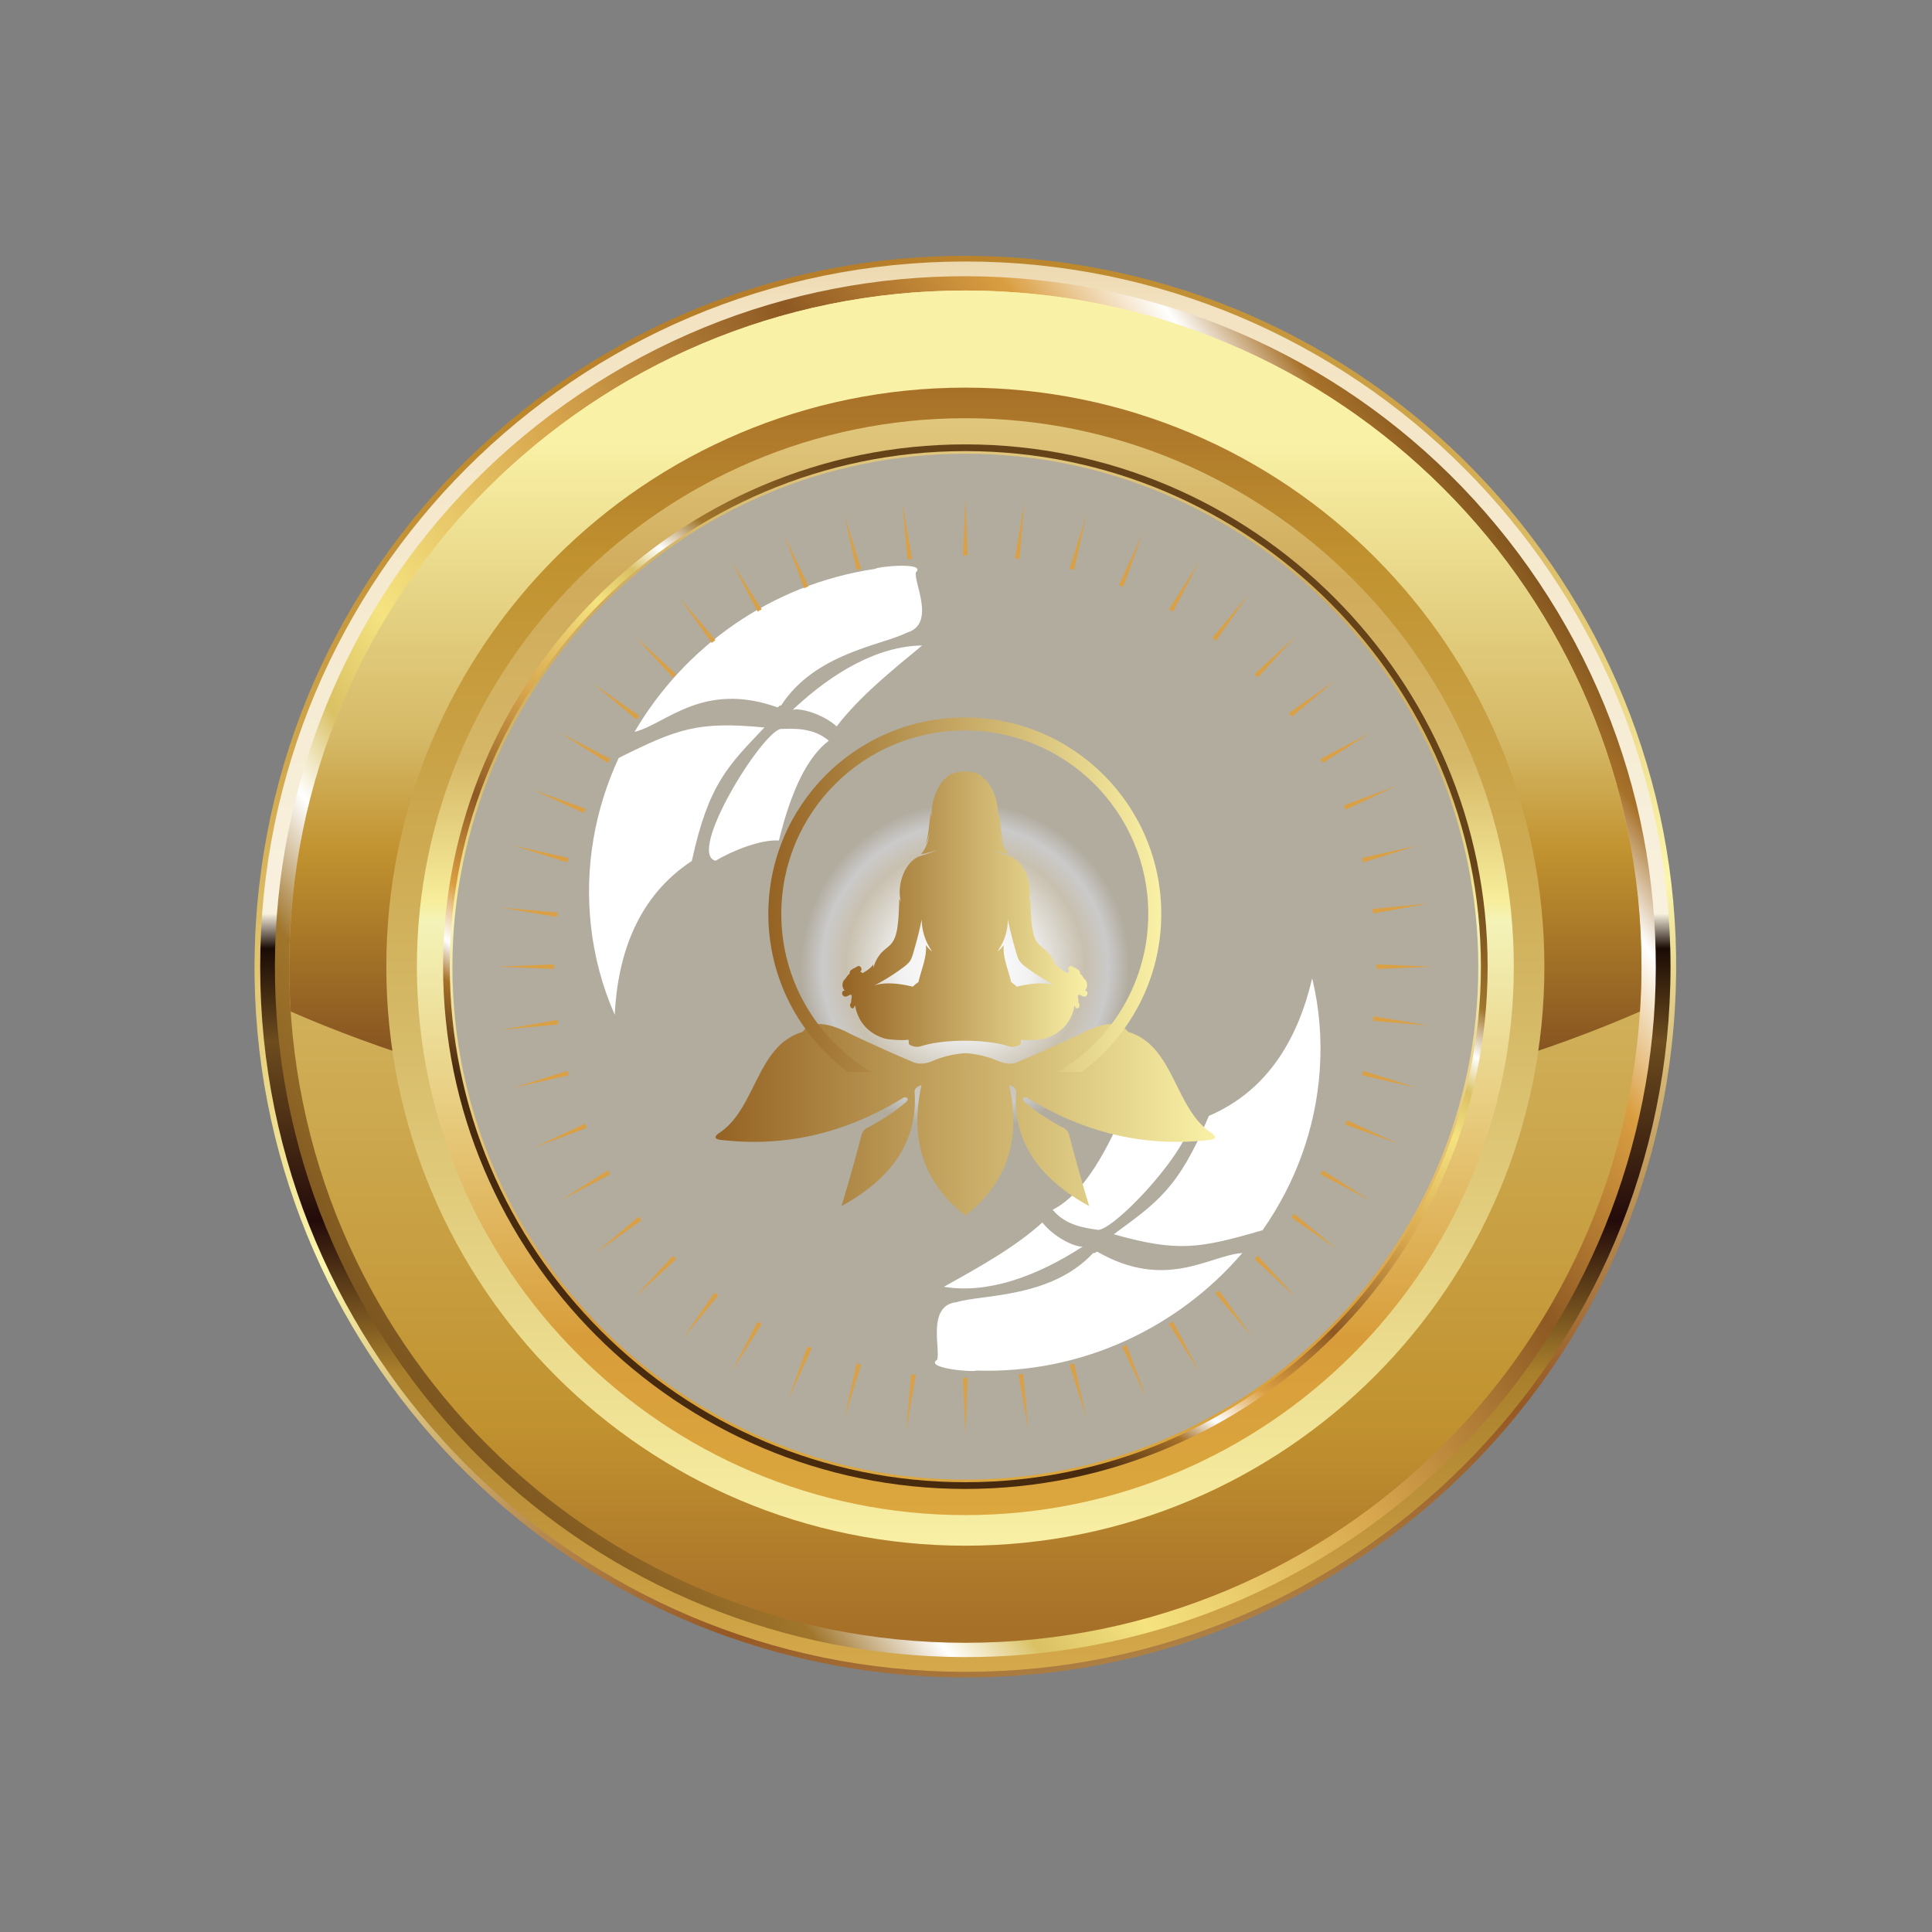 <?xml version="1.0" encoding="UTF-8"?>
<svg data-bbox="2766.605 2780.837 15452.539 15452.581" xmlns:xlink="http://www.w3.org/1999/xlink" viewBox="0 0 21000 21000" height="210mm" width="210mm" xmlns="http://www.w3.org/2000/svg" shape-rendering="geometricPrecision" text-rendering="geometricPrecision" image-rendering="optimizeQuality" fill-rule="evenodd" clip-rule="evenodd" data-type="ugc">
    <rect x="0" y="0" width="21000" height="21000" fill="#808080" stroke="none"/>
    <g>
        <defs>
            <linearGradient y2="9882.32" x2="11820.36" y1="9882.32" x1="9153.62" gradientUnits="userSpaceOnUse" id="85fd5d86-f2bc-4424-8f91-e27ad0776c35">
                <stop offset="0" stop-color="#956324"/>
                <stop offset="1" stop-color="#f9f1a6"/>
            </linearGradient>
            <linearGradient y2="4903.39" x2="10492.89" y1="16111.04" x1="10492.89" gradientUnits="userSpaceOnUse" id="958c7948-0dcf-49d3-95e8-5b084abe0f7e">
                <stop offset="0" stop-color="#dba73e"/>
                <stop offset=".161" stop-color="#d89d3a"/>
                <stop offset=".541" stop-color="#f4f3b8"/>
                <stop offset=".561" stop-color="#f7ed9a"/>
                <stop offset=".69" stop-color="#d5b767"/>
                <stop offset=".851" stop-color="#d0ab5b"/>
                <stop offset="1" stop-color="#e0c77d"/>
            </linearGradient>
            <linearGradient y2="4545.82" x2="10492.89" y1="16468.48" x1="10492.89" xlink:href="#958c7948-0dcf-49d3-95e8-5b084abe0f7e" gradientUnits="userSpaceOnUse" id="7542b5b6-e0bb-48eb-8d8b-d61a7c8992eb"/>
            <linearGradient y2="2770.33" x2="10492.89" y1="17704.23" x1="10492.89" gradientUnits="userSpaceOnUse" id="3bd41eef-5693-4ab3-817c-32b495607325">
                <stop offset="0" stop-color="#a77029"/>
                <stop offset=".149" stop-color="#c1922f"/>
                <stop offset=".541" stop-color="#d5b967"/>
                <stop offset="1" stop-color="#f9f1a6"/>
            </linearGradient>
            <linearGradient y2="4802.46" x2="10492.89" y1="11791.76" x1="10492.89" gradientUnits="userSpaceOnUse" id="4830b356-66d2-4ab8-8964-637801c34511">
                <stop offset="0" stop-color="#7d4a1e"/>
                <stop offset=".361" stop-color="#c1922f"/>
                <stop offset=".541" stop-color="#d5b967"/>
                <stop offset="1" stop-color="#f9f1a6"/>
            </linearGradient>
            <linearGradient y2="9724.95" x2="12622.53" y1="9724.95" x1="8351.46" xlink:href="#85fd5d86-f2bc-4424-8f91-e27ad0776c35" gradientUnits="userSpaceOnUse" id="3920bdc9-7f47-4731-a722-c2ca3a05e0eb"/>
            <linearGradient y2="7190.14" x2="12565.69" y1="13824.16" x1="8420.32" gradientUnits="userSpaceOnUse" id="c6882705-feca-44ea-bed0-e974959e6330">
                <stop offset="0" stop-color="#482a0f"/>
                <stop offset=".102" stop-color="#a77129"/>
                <stop offset=".149" stop-color="#ffffff"/>
                <stop offset=".22" stop-color="#da9e41"/>
                <stop offset=".341" stop-color="#8e5923"/>
                <stop offset=".502" stop-color="#d8a64d"/>
                <stop offset=".659" stop-color="#f5e380"/>
                <stop offset=".722" stop-color="#dac164"/>
                <stop offset=".769" stop-color="#ffffff"/>
                <stop offset=".831" stop-color="#a0752b"/>
                <stop offset="1" stop-color="#664219"/>
            </linearGradient>
            <linearGradient y2="12173.43" x2="13208.43" y1="12173.43" x1="7777.29" xlink:href="#85fd5d86-f2bc-4424-8f91-e27ad0776c35" gradientUnits="userSpaceOnUse" id="7a4d2353-b711-4dbf-b590-5028682ac49b"/>
            <linearGradient y2="16943.22" x2="10492.89" y1="4183.31" x1="10492.89" xlink:href="#3bd41eef-5693-4ab3-817c-32b495607325" gradientUnits="userSpaceOnUse" id="9b1a069b-fdc2-4112-b678-d283c2187367"/>
            <linearGradient y2="579.21" x2="10492.89" y1="20435.31" x1="10492.89" gradientUnits="userSpaceOnUse" id="837a8c29-90f6-4d7a-afdf-7ed14bde6f9e">
                <stop offset="0" stop-color="#f4c761"/>
                <stop offset=".278" stop-color="#a97f2c"/>
                <stop offset=".361" stop-color="#230b0a"/>
                <stop offset=".459" stop-color="#6d4c1e"/>
                <stop offset=".51" stop-color="#1a0b05"/>
                <stop offset=".529" stop-color="#f8f1de"/>
                <stop offset=".859" stop-color="#f3e3c2"/>
                <stop offset="1" stop-color="#d0ab5b"/>
            </linearGradient>
            <linearGradient y2="5059.11" x2="10494.22" y1="15952.14" x1="10494.22" xlink:href="#837a8c29-90f6-4d7a-afdf-7ed14bde6f9e" gradientUnits="userSpaceOnUse" id="6ba5ed44-86aa-4992-be88-af893ca7d9a4"/>
            <linearGradient y2="15695.01" x2="3608.37" y1="5324.63" x1="17370.31" xlink:href="#c6882705-feca-44ea-bed0-e974959e6330" gradientUnits="userSpaceOnUse" id="9fb93425-54d7-4477-ab29-d93bc6d21ff2"/>
            <linearGradient y2="1133.25" x2="7805" y1="18671.03" x1="12833.9" gradientUnits="userSpaceOnUse" id="c154c57f-e628-4766-8828-41ba7b08512f">
                <stop offset="0" stop-color="#ba9555"/>
                <stop offset=".122" stop-color="#965824"/>
                <stop offset=".4" stop-color="#fcf6ac"/>
                <stop offset=".671" stop-color="#d3ac53"/>
                <stop offset=".851" stop-color="#bd882c"/>
                <stop offset="1" stop-color="#a25d25"/>
            </linearGradient>
            <radialGradient fy="10507.21" fx="10492.94" r="1262.83" cy="10507.21" cx="10492.94" gradientTransform="matrix(1.414 0 0 -1.414 -4346 25367)" gradientUnits="userSpaceOnUse" id="54f223c0-ee92-4cec-ab42-8fd946407062">
                <stop offset="0" stop-color="#ffffff"/>
                <stop offset=".102" stop-color="#ffffff"/>
                <stop offset=".4" stop-color="#f1f1f1"/>
                <stop offset=".729" stop-color="#c8c0af"/>
                <stop offset=".871" stop-color="#cbcaca"/>
                <stop offset="1" stop-color="#b2ac9f"/>
            </radialGradient>
        </defs>
        <path d="M10205.65 18034.74c3896.15 0 7073.93-3177.65 7073.93-7073.93 0-3896.1-3177.78-7073.93-7073.93-7073.93-3896.1 0-7073.88 3177.83-7073.88 7073.93 0 3896.28 3177.78 7073.93 7073.88 7073.93z" fill="#0a0908"/>
        <path d="M10205.65 17884.89c3878.4 0 7041.52-3163.16 7041.52-7041.52 0-3878.35-3163.12-7041.52-7041.52-7041.52-3878.35 0-7041.48 3163.17-7041.48 7041.52 0 3878.36 3163.13 7041.52 7041.48 7041.52z" fill="#080706"/>
        <path d="M10205.65 17735.05c3860.61 0 7009.29-3148.64 7009.29-7009.25 0-3860.47-3148.68-7009.29-7009.29-7009.29-3860.6 0-7009.25 3148.82-7009.25 7009.29 0 3860.61 3148.65 7009.25 7009.25 7009.25z" fill="#060505"/>
        <path d="M10205.65 17585.07c3842.73 0 6976.89-3134.03 6976.89-6976.88 0-3842.69-3134.16-6976.89-6976.89-6976.89-3842.68 0-6976.84 3134.2-6976.84 6976.89 0 3842.85 3134.16 6976.88 6976.84 6976.88z" fill="#040403"/>
        <path d="M10205.65 17435.23c3824.98 0 6944.48-3119.55 6944.48-6944.48 0-3825.07-3119.5-6944.62-6944.48-6944.62-3824.93 0-6944.48 3119.55-6944.48 6944.62 0 3824.93 3119.55 6944.48 6944.48 6944.48z" fill="#020202"/>
        <path d="M10205.65 17285.43c3807.19 0 6912.25-3105.07 6912.25-6912.26 0-3807.18-3105.06-6912.25-6912.25-6912.25-3807.18 0-6912.21 3105.07-6912.21 6912.25 0 3807.19 3105.03 6912.26 6912.21 6912.26z" fill="#000000"/>
        <path d="M15891.99 5963.52c-1162.51-1381.67-2852.57-2319.9-4794.02-2487.01-1941.59-166.98-3767.01 468.78-5148.68 1631.34-1381.68 1162.82-2319.73 2852.88-2486.88 4794.47-167.11 1941.45 468.65 3766.69 1631.34 5148.54 1162.69 1381.5 2852.75 2319.73 4794.33 2486.88 1941.27 167.11 3766.7-468.69 5148.37-1631.34 1381.68-1162.69 2319.91-2852.75 2487.06-4794.2 166.93-1941.58-468.83-3767.01-1631.52-5148.68zm-4736.72-3153.81c2125.38 182.87 3975.88 1210.2 5248.82 2723.04 1272.97 1512.62 1969.04 3511.25 1786.17 5636.76-182.87 2125.38-1210.19 3975.7-2722.86 5248.81-1512.8 1272.98-3511.38 1969.18-5636.76 1786.18-2125.55-183.01-3975.88-1210.02-5248.86-2722.86-1273.1-1512.8-1969.13-3511.38-1786.3-5636.76 183-2125.56 1210.37-3975.89 2722.99-5248.99 1512.67-1272.98 3511.29-1969 5636.8-1786.18z" fill="url(#c154c57f-e628-4766-8828-41ba7b08512f)"/>
        <path d="M10492.89 2842.29c4233.14 0 7664.83 3431.65 7664.83 7664.97 0 4233.19-3431.69 7664.83-7664.83 7664.83-4233.19 0-7664.83-3431.64-7664.83-7664.83 0-4233.32 3431.64-7664.97 7664.83-7664.97z" fill="url(#837a8c29-90f6-4d7a-afdf-7ed14bde6f9e)"/>
        <path d="M14672.92 16739.34c-3442.11 2308.55-8103.59 1389.62-10412.11-2052.18-2308.55-3441.93-1389.79-8103.42 2052.18-10412.11 3441.93-2308.38 8103.55-1389.62 10411.98 2052.18 2308.69 3441.93 1389.75 8103.55-2052.05 10412.11z" fill="url(#9fb93425-54d7-4477-ab29-d93bc6d21ff2)"/>
        <path d="M10492.89 3157.83c4058.88 0 7349.25 3290.41 7349.25 7349.43 0 4058.88-3290.37 7349.29-7349.25 7349.29S3143.6 14566.14 3143.6 10507.26c0-4059.02 3290.41-7349.43 7349.29-7349.43z" fill="url(#3bd41eef-5693-4ab3-817c-32b495607325)"/>
        <path d="M10492.89 3157.83c4058.88 0 7349.25 3290.41 7349.25 7349.43 0 163.84-5.92 326.44-16.51 487.68-1988.16 867.37-4544.05 1389.27-7332.74 1389.27-2788.73 0-5344.79-521.9-7332.78-1389.27-10.59-161.24-16.51-323.84-16.51-487.68 0-4059.02 3290.41-7349.43 7349.29-7349.43z" fill="url(#4830b356-66d2-4ab8-8964-637801c34511)"/>
        <path d="M10492.89 4213.37c3476.06 0 6293.89 2817.83 6293.89 6293.89 0 3475.93-2817.83 6293.75-6293.89 6293.75-3475.93 0-6293.75-2817.82-6293.75-6293.75 0-3476.06 2817.82-6293.89 6293.75-6293.89z" fill="url(#9b1a069b-fdc2-4112-b678-d283c2187367)"/>
        <path d="M10492.89 16468.48c3283.39 0 5961.53-2677.83 5961.53-5961.22 0-3283.39-2678.14-5961.35-5961.53-5961.35-3283.56 0-5961.57 2677.96-5961.57 5961.35 0 3283.39 2678.01 5961.22 5961.57 5961.22z" fill="url(#7542b5b6-e0bb-48eb-8d8b-d61a7c8992eb)"/>
        <path d="M14503.92 14518.19c-1028.39 1028.26-2447.63 1665.92-4011.03 1665.92-1563.31 0-2982.64-637.66-4010.94-1665.92-1028.42-1028.29-1665.91-2447.63-1665.91-4010.93 0-1563.44 637.49-2982.64 1665.91-4011.07 1028.3-1028.43 2447.63-1665.91 4010.94-1665.91 1563.4 0 2982.64 637.48 4010.89 1665.91 1028.43 1028.43 1666.09 2447.63 1666.09 4011.07 0 1563.3-637.66 2982.64-1665.95 4010.93zm-4011.03 1519.96c1523.09 0 2905.82-621.15 3907.8-1623.22 1001.94-1001.99 1623.09-2384.59 1623.09-3907.67 0-1523.09-621.15-2905.86-1623.09-3907.8-1001.98-1001.94-2384.71-1623.22-3907.8-1623.22-1523.13 0-2905.86 621.28-3907.67 1623.22C5583.28 7601.4 4962 8984.17 4962 10507.26c0 1523.08 621.11 2905.68 1623.09 3907.67 1001.94 1002.07 2384.67 1623.22 3907.8 1623.22z" fill="url(#c6882705-feca-44ea-bed0-e974959e6330)"/>
        <path d="M10492.89 16111.04c3086.53 0 5603.91-2517.26 5603.91-5603.78 0-3086.53-2517.38-5603.91-5603.91-5603.91-3086.52 0-5603.78 2517.38-5603.78 5603.91 0 3086.52 2517.26 5603.78 5603.78 5603.78z" fill="url(#958c7948-0dcf-49d3-95e8-5b084abe0f7e)"/>
        <path d="M12082.47 15637.71c-42.65 10.15-32.72 86.44 23.04 73.06l16.21-5.16 32.84-10.29 33.03-10.73 32.89-11.03 31.74-10.6c52.5-22.3 15.59-89.89-24.9-72.58l-31.3 10.59-32.41 10.73-32.4 10.6-32.54 10.28-16.2 5.13zm-367.11 100.17c-49.05 11.66-31.44 86.27 17.75 74.57l24.77-5.92 33.02-8.07 33.2-8.44 33.16-8.56 25.56-6.54c46.84-11.21 31.74-86.44-19.65-74.12l-25.07 6.53-32.85 8.43-32.58 8.26-32.67 7.95-24.64 5.91zm-373.33 73.82c-42.52 3.27-45.96 80.04 12.32 75.54l4.37-.62 33.15-5.47 33.34-5.74 33.33-5.92 33.16-6.09 14.79-2.83c53.29-12.75 30.68-86.09-14.48-75.18l-14.31 2.65-32.89 5.91-32.85 6.05-32.71 5.48-32.85 5.6-4.37.62zm-377.71 47.02c-48.91 3.75-44.54 80.35 7.02 76.16l20.58-1.72 33.33-3.27 33.33-3.27 33.47-3.57 32.85-3.76c46.75-3.7 45.16-80.48-8.88-76.15l-32.53 3.57-32.85 3.62-32.89 3.4-32.85 3.14-20.58 1.85zm-379.86 19.96c-56.07 4.32-43.31 80.04 1.41 76.6l6.67-.14 33.2-.61 33.16-.93 33.5-1.28 33.03-1.24 14.79-.79c53.24-4.02 43.93-80.18-3.58-76.47l-14.35.62-32.84 1.28-32.89 1.23-32.72.8-32.67.62-6.71.31zm-380.49-7.33c-49.09-3.14-55.63 73.33-3.93 76.64l28.22 1.37 32.84 1.41 33.2 1.55 33.03.93 26.93.97c46.71 2.95 55.89-73.2 1.85-76.65l-26.44-.79-32.58-1.24-32.54-1.23-32.54-1.55-28.04-1.41zm-378.94-34.26c-56.07-3.58-54.39 73.2-9.53 76.16l18.72 2.34 32.67 3.88 32.58 3.75 32.85 3.58 32.89 3.27 3.89.31c53.11 3.44 54.79-73.21 6.97-76.34l-3.57-.31-32.23-3.27-32.23-3.4-32.23-3.75-32.28-3.75-18.5-2.47zm-375.67-60.93c-35.98-10.24-70.11 47.06-22.43 72.89l7.6 2.34 10.59 2.21 32.28 6.05 32.05 6.09 32.41 5.92 32.23 5.6 12.31 2.17c52.32 7.33 60.27-68.97 12.63-75.68l-11.83-2.03-31.79-5.47-31.92-5.92-31.79-5.91-31.79-6.23-10.55-2.03zm-370.24-87.51c-48.3-13.55-68.83 60.27-21.01 73.82l.75.14 3.93 1.28 31.61 8.38 31.43 8.26 31.61 8.26 31.97 7.81 18.98 4.64c45.17 12.93 70.11-59.65 17.93-74.26l-18.55-4.68-31.3-7.82-31.3-8.25-31.17-7.91-31.13-8.43-3.75-1.24zm-363.66-113.37c-53.73-15.15-68.39 60.39-24.95 72.58l28.52 9.93 30.82 10.6 31.17 10.29 30.99 10.28 24.77 7.95c51.7 14.61 68.83-60.13 23.18-73.07l-24.28-7.94-30.51-9.94-30.68-10.29-30.56-10.46-28.47-9.93zm-354.35-138.5c-30.99-16.82-73.69 26.67-43 61.37 4.06 4.68 7.81 6.4 12.93 9.18l22.3 9.54 29.89 12.76 30.2 12.45 30.37 12.45 29.58 12.01c46.45 18.67 75.41-52.19 28.7-71.17l-.18-.18-29.27-11.66-29.93-12.31-29.58-12.32-29.76-12.58-22.25-9.54zm-343.75-163.22c-17.44-9.5-41.28-2.65-50.91 15.27-10.46 19.47-3.93 42.21 15.85 52.94l16.07 8.25 29.1 14.97 29.31 14.66 29.28 14.48 29.44 14.3 4.82 2.52c10.9 5.74 29.44 5.3 40.79-4.86 21.37-18.8 18.54-50.15-7.64-64.32l-4.63-2.17-29.01-14.17-28.96-14.35-28.79-14.48-28.52-14.61-16.2-8.43zm-331.26-187.07c-48.92-26.31-80.22 43.8-40.04 65.61l9.8 6.05 28.21 17 28.04 16.82 28.16 16.51 28.35 16.33 10.46 6.1c46.09 24.9 80.49-43.8 37.84-66.67l-9.98-5.78-27.86-16.21-27.9-16.33-27.73-16.69-27.72-16.64-9.63-6.1zm-317.44-209.8c-36.91-27.06-87.06 26.05-44.54 62.47l3.44 2.34 26.75 18.99 26.8 18.72 27.11 18.85 27.11 18.37 15.89 10.59c52.14 28.17 79.25-43.93 42.52-63.88l-15.45-10.24-26.76-18.24-26.66-18.37-26.45-18.54-26.49-18.72-3.27-2.34zm-301.98-232.05c-36.6-31.3-88.48 25.25-48.48 59.51l21.81 17.89 25.56 20.75 25.7 20.53 25.87 20.39 21.46 16.82c34.92 30.07 88.78-24.76 46.88-60.39l-21.01-16.52-25.39-20.26-25.38-20.4-25.26-20.39-21.76-17.93zm-284.28-252.63c-42.21-36.11-87.51 26.01-52.81 55.46l12.81 12.45 24.15 22.6 24.28 22.56 24.28 22.43 24.46 22.3 3.27 2.95c39.86 34.09 87.99-25.69 51.08-57.35l-2.96-2.6-24.15-21.81-23.97-22.12-23.84-22.3-23.8-22.42-12.8-12.15zm-265.88-272.4c-32.05-36.6-91.08 12.32-56.51 51.7l3.4 3.57 22.43 24.77 22.6 24.33 22.92 24.28 22.74 24.15 11.34 11.66c30.38 34.57 91.44-11.83 54.97-53.25l-10.86-11.21-22.43-23.97-22.6-23.85-22.26-24.15-22.29-24.28-3.45-3.75zm-245.6-290.64c-36.6-41.59-90.33 13.42-60.13 47.5l14.04 17.93 21.01 26.31 21.19 26.18 21.02 25.83 19.78 23.67c35.05 40.04 90.64-12.9 58.89-49.05l-19.33-23.49-21.02-25.39-20.88-25.87-20.53-25.87-14.04-17.75zm-224.28-307.28c-25.52-40.36-92.06-2.34-63.4 42.82l1.9 2.96 19.16 28.21 19.29 27.68 19.29 27.73 19.83 27.73 8.87 12.49c23.97 37.66 92.36 2.65 62.12-44.86l-8.7-12.31-19.34-27.11-19.16-27.42-19.16-27.42-18.67-27.72-2.03-2.78zm-201.86-322.74c-28.96-45.92-91.43-1.06-66.35 38.5l7.01 11.96 17.31 29.63 17.57 29.4 17.62 29.45 17.75 29.14 2.03 3.09c27.42 43.31 91.74 1.59 65.12-40.49l-1.9-2.78-17.57-28.83-17.31-28.83-17.3-29.09-17.13-29.14-6.85-12.01zm-178.5-336.11c-17.57-41.59-90.64-17.75-68.83 33.64l8.57 17.61 15.41 31.17 15.58 31.13 15.72 30.86 14.17 27.24c31.35 49.36 90.82.49 67.95-35.5l-13.86-26.79-15.59-30.56-15.41-30.5-15.27-30.69-8.44-17.61zm-154.65-347.77c-20.09-47.69-90.16-16.52-71 28.96l7.46 18.23 13.38 32.72 13.56 32.36 13.86 32.58 11.52 26.45c19.16 45.34 90.33 16.82 70.25-30.82l-11.35-26.18-13.56-31.74-13.42-32.1-13.2-32.1-7.5-18.36zm-129.89-357.79c-9.98-41.42-86.58-32.98-72.89 24.01l6.84 21.02 10.9 32.85 11.22 33.02 11.39 32.71 9.31 26.49c21.68 51.57 89.72 15.72 72.15-25.69l-9.19-26-11.21-32.59-10.91-32.23-10.9-32.54-6.71-21.05zm-104.51-366.01c-11.7-47.81-86.44-31.43-74.43 19.03l7.28 28.65 8.57 33.03 8.61 33.15 9 33.16 5.79 21.19c10.9 45.48 86.44 31.92 73.82-20.88l-5.61-20.71-8.88-32.36-8.56-32.71-8.43-32.72-7.16-28.83zm-78.18-372.23c-13.07-54.83-85.96-30.24-75.55 13.25l1.42 7.77 5.74 33.16 6.22 33.33 6.4 33.33 6.54 33.34 2.21 11.08c12.45 51.87 86.09 30.68 75.05-15.76l-2.16-10.42-6.4-32.72-6.41-33.02-5.91-32.67-5.92-32.9-1.23-7.77zm-51.57-377.08c-3.71-47.95-80.36-44.99-76.29 7.95l2.65 23.53 3.4 33.33 3.88 33.16 3.93 33.51 3.71 29.71c3.57 45.47 80.53 45.34 76.16-9.8l-3.71-29.27-3.89-33.03-3.93-33.02-3.4-32.72-2.51-23.35zm-24.28-379.56c-4.51-54.97-80.23-43.62-76.65 2.16l.18 9.19 1.1 33.33 1.37 33.2 1.59 33.34 1.54 33.15.76 12.32c4.06 52.01 80.22 43.75 76.51-4.86l-.67-11.65-1.67-32.72-1.59-32.85-1.24-32.89-1.1-32.54-.13-9.18zm2.64-380.84c2.96-47.81-73.37-55.71-76.64-2.78l-1.24 30.38-1.1 32.84-.93 33.21-.75 33.02-.48 24.72c-2.83 45.65 73.2 56.25 76.77.98l.31-24.15.8-32.72.92-32.54 1.11-32.58 1.23-30.38zm29.76-379.07c3.4-54.96-73.38-54.52-76.16-8.74l-2.34 20.57-3.57 32.72-3.27 32.71-3.31 32.85-2.78 32.85-.18 2.21c-3.4 52.01 73.2 54.83 76.34 6.05l.17-1.68 2.96-32.41 3.09-32.27 3.27-32.23 3.44-32.41 2.34-20.22zm56.51-376.46c11.09-39.25-54.17-68.04-73.64-20.23l-1.72 6.23-2.21 12.27-5.91 32.41-5.61 32.23-5.61 32.41-5.3 32.4-1.54 10.6c-3.58 56.07 69.31 56.99 75.85 11.65l1.59-10.11 5.12-31.92 5.43-32.1 5.61-31.74 5.6-31.79 2.34-12.31zm83.05-371.31c13.55-47.81-60.44-68.21-74.17-19.16l-1.24 5.12-8.25 31.66-7.95 31.74-7.77 31.79-7.46 32.1-4.24 17.44c-12.58 44.85 60 69.62 74.79 16.95l4.02-16.95 7.5-31.48 7.64-31.3 7.77-31.48 8.08-31.13 1.28-5.3zm109.18-364.94c14.79-52.63-60.13-68.52-72.76-23.97l-10.11 29.75-10.11 31.13-9.98 31.35-9.97 30.99-7.16 23.66c-14.34 50.47 60.09 69.01 73.34 22.26l7.02-23.05 9.67-30.69 9.97-30.81 9.94-30.55 10.15-30.07zm134.39-355.89c19.34-47.33-52-75.54-70.86-29.27l-9.8 23.66-12.31 30.24-12.32 30.38-11.97 30.37-11.08 28.48c-16.2 57.17 60.13 67.77 71.48 27.59l10.9-28.03 11.84-30.07 12.18-29.93 12.14-29.71 9.8-23.71zm159.17-345.61c6.26-11.65 5.47-29.89-4.64-41.59-18.54-20.7-50.15-18.19-63.89 7.51l-8.69 17.44-14.66 29.27-14.31 29.27-14.21 29.45-14 29.58-1.72 3.75c-21.19 39.25 42.69 81.77 69.63 32.23l1.54-3.4 13.86-29.14 13.87-28.96 14.17-28.96 14.35-29.01 8.7-17.44zm183.17-333.46c25.7-47.64-43.62-80.36-66.04-39.08l-6.54 11.04-16.64 28.35-16.52 28.34-16.2 28.34-16.02 28.53-5.17 9.18c-24.46 45.16 43.31 80.84 66.98 37.08l4.98-8.87 15.9-28.03 16.02-27.91 16.21-28.03 16.33-27.86 6.71-11.08zm206.23-319.91c11.65-15.9 8.25-40.18-9.36-52.94-17.26-11.52-40-9.67-53.73 9.32l-3.27 4.68-18.67 27.1-18.55 26.94-18.05 27.28-18.24 27.42-9.49 14.48c-27.9 51.21 43.75 79.73 64.15 41.9l9.18-14.18 18.1-26.97 18.06-26.76 18.06-26.79 18.36-26.63 3.45-4.85zm228.34-304.51c30.82-35.93-24.94-88.91-59.82-47.81l-18.85 23.4-20.58 25.69-20.22 26.01-20.09 26.14-15.45 20.13c-29.27 34.26 24.64 88.92 61.06 46.4l15.14-19.96 19.92-25.52 19.95-25.69 20.22-25.39 18.72-23.4zM6565 6842.9c35.19-41.1-25.87-87.51-56.25-52.01l-13.68 14.79-22.43 24.15-22.12 24.59-22.12 24.64-21.99 24.59-1.36 1.72c-33.34 39.07 25.51 88.17 57.74 50.46l1.28-1.41 21.64-24.46 21.63-24.15 21.81-24.1 22.3-24.02 13.55-14.79zm269.14-268.96c35.8-31.3-12.32-91.13-52.36-56.07l-5.61 5.43-24.28 22.73-23.98 22.92-24.15 23.04-23.66 23.23-9.85 9.62c-33.64 29.63 11.7 91.61 54.09 54.53l9.31-9.36 23.54-22.87 23.53-22.74 23.79-22.6 24.02-22.56 5.61-5.3zm287.95-249.05c40.52-35.68-13.21-90.51-48.57-59.52l-20.09 16.21-25.87 21.19-25.87 21.5-25.7 21.63-21.14 17.93c-38.95 34.26 12.89 90.77 49.66 58.23l21.02-17.75 25.25-21.19 25.52-21.01 25.56-21.02 20.23-16.2zm304.5-227.86c39.25-24.77 2.34-92.05-43.76-62.78l-6.09 4.06-27.72 19.47-27.73 19.6-27.37 19.65-27.29 19.91-9.49 7.15c-43.93 38.5 13.55 89.89 45.65 61.37l9.18-6.66 26.8-19.65 27.24-19.29 27.11-19.48 27.42-19.33 6.05-4.02zm320.22-205.61c44.72-28.34 1.28-91.43-39.38-65.87l-15.72 9.49-29.32 17.75-29.27 17.75-29.14 18.06-28.03 17.61c-42.83 27.24-1.68 91.75 40.84 64.82l27.85-17.44 28.66-17.8 28.83-17.57 28.83-17.61 15.85-9.19zm333.95-182.56c40.66-17.13 18.05-90.64-34.57-68.34l-22.3 11.21-30.99 15.9-30.69 15.85-30.68 16.38-22.43 11.65c-48.25 30.86-.62 91.13 36.47 67.6l21.94-11.66 30.25-15.89 30.37-15.9 30.33-15.58 22.3-11.22zm346.09-158.54c17.75-7.46 26.45-26.62 22.43-43.93-5.61-23.8-30.86-35.8-52.36-26.62l-24.11 10.11-32.41 13.73-32.4 14-31.92 14.17-20.58 9.36c-44.37 18.67-17.26 90.5 31.48 69.75l20.22-9 31.61-14.04 31.97-13.69 31.92-13.73 24.15-10.11zm356.2-134.08c52.63-22.12 15.54-89.72-24.94-72.59l-26.01 8.7-32.71 11.53-32.85 11.69-32.85 11.7-21.06 7.78c-50.46 21.32-15.89 89.84 26.67 71.96l20.71-7.64 32.22-11.7 32.41-11.34 32.41-11.22 26-8.87zm364.46-108.57c47.33-11.52 31.74-86.62-19.16-74.3h-.18l-33.02 8.87-33.16 8.74-33.16 9.19-33.02 9.36-16.69 4.81c-44.37 10.6-32.23 86.44 21.68 73.51l16.16-4.5 32.58-9.36 32.72-9.06 32.53-8.87 32.72-8.39zm371.61-82.69c53.73-12.94 30.37-86-14.17-75.41l-11.39 2.03-33.34 6.4-33.15 6.54-33.34 6.71-33.15 6.97-7.2 1.59c-50.77 12.15-30.82 86.1 16.51 75.06l6.58-1.72 32.85-6.71 32.85-6.67 32.71-6.53 32.85-6.27 11.39-1.99zm376.47-56.07c46.71-3.62 45.16-80.22-8.88-76.03l-26.49 2.96-33.33 4.06-33.33 4.2-33.34 4.37-26.62 3.88c-44.41 3.27-45.65 80.22 10.73 75.85l26.18-3.75 32.85-4.33 32.89-4.24 32.85-3.88 26.49-3.09zm379.38-28.83c53.73-4.2 43.62-80.35-3.27-76.65l-11.66.49-33.33 1.41-33.2 1.86-33.47 1.85-33.2 2.21-9.49.75c-50.77 3.93-44.24 80.22 5.61 76.34l8.87-.62 33.03-2.21 32.71-1.85 32.85-1.73 32.89-1.37 11.66-.48zm380.66-1.86c46.71 2.96 55.94-73.06 1.85-76.82l-32.36-.75-33.2-.79-33.02-.44-33.16-.31h-22.61c-52.76 4.02-49.05 73.51 0 76.6l21.99.17 32.72.31 32.71.45 32.54.48 32.54 1.1zm379.56 25.21c53.73 3.58 54.7-73.02 7.5-76.15l-22.43-2.34-32.71-3.09-32.72-2.96-32.85-2.65-33.02-2.52c-51.39-3.27-55.01 73.38-5.61 76.47l32.41 2.52 32.36 2.64 32.58 2.96 32.23 2.96 22.26 2.16zm376.95 52.19c46.84 6.71 66.18-60.44 12.89-75.36l-13.86-2.52-32.23-5.61-32.54-5.12-32.41-5.16-32.4-4.82-9.01-1.41c-57.79-3.75-53.91 73.2-10.77 76.03l8.56 1.23 31.92 4.81 32.1 4.86 31.92 5.43 31.96 5.3 13.87 2.34zm372.23 78.81c29.44 8.25 56.86-23.23 44.85-51.57-5.6-13.07-14.96-19.78-26.49-22.87l-6.66-1.72-31.79-7.64-31.79-7.77-31.92-7.2-32.1-7.28-16.2-3.44c-44.99-12.76-65.7 60.75-20.71 73.51l4.55 1.41 15.85 3.26 31.48 7.16 31.48 7.33 31.43 7.46 31.31 7.5 6.71 1.86zm365.87 104.81c52.18 14.66 68.65-60.27 23.66-73.02l-.48-.18-31-9.98-31.3-9.8-31.3-9.67-31.13-9.49-22.29-6.54c-49.54-13.86-69.32 60.27-21.5 73.51l21.81 6.71 30.86 9.19 30.81 9.49 30.69 9.67 30.68 9.98.49.13zm357.74 130.2c46.27 19.03 75.24-52.14 28.66-71h-.31l-24.9-10.15-30.38-11.96-30.55-12.01-30.51-11.53-27.41-10.42c-56.07-15.76-68.08 60.45-26.63 71.97l27.11 10.11 30.02 11.52 29.94 11.7 30.06 11.83 24.9 9.94zm347.33 155.32c42.21 22.56 79.43-44.24 35.19-68.08l-1.72-.93-18.68-9.36-29.58-13.99-29.45-14.18-29.58-13.73-29.58-13.55-2.65-1.24c-40.22-21.81-77.44 45.17-36.16 67.46l4.68 2.48 2.17.92 29.31 13.42 29.28 13.69 28.96 13.86 29.14 13.87 18.67 9.36zm335.81 179.11c46.57 25.21 80.53-43.48 38.32-66.35l-12.63-7.33-28.34-16.21-28.52-16.2-28.48-15.89-28.83-15.72-7.95-4.37c-44.24-23.97-80.84 43.44-36.29 67.59l7.51 4.06 28.34 15.59 28.17 15.58 28.03 15.85 28.04 16.07 12.63 7.33zm322.07 202.48c48.12 26 81.77-35.37 43.14-63.58l-6.23-4.19-27.24-18.24-27.24-18.19-27.59-17.92-27.42-17.75-13.38-8.57c-50.15-27.28-79.73 43.76-41.1 64.77l12.89 8.26 27.28 17.44 27.11 17.79 26.93 17.88 26.8 18.06 6.05 4.24zm307.33 224.72c35.01 30.06 88.74-24.77 47.19-60.58l-25.25-19.64-26-20.22-26.18-19.78-26.14-19.78-19.03-14.17c-33.33-28.52-89.09 24.46-45.61 61.5l18.5 14.04 26.01 19.47 25.74 19.6 25.82 19.96 24.95 19.6zm290.28 245.96c40.53 34.39 87.86-25.7 51.44-56.87l-16.38-14.96-24.59-21.95-24.95-21.98-24.76-21.64-24.91-21.81c-38.63-32.84-88.3 25.57-49.97 58.28l24.59 21.15 24.46 21.5 24.46 21.68 24.28 21.76 16.33 14.84zm272.1 266c30.69 34.88 91.44-12.14 55.45-52.93l-6.97-7.51-23.23-23.97-23.22-23.98-23.18-23.66-23.71-23.4-7.94-7.95c-38.59-32.98-87.82 15.9-53.73 54.7l7.63 7.64 23.23 23.05 23.04 23.49 22.92 23.4 22.56 23.66 7.15 7.46zm252.49 284.72c35.06 40 90.64-12.93 58.86-49.05l-18.37-22.29-21.5-25.52-21.63-25.56-21.95-25.39-16.38-18.85c-33.46-38.15-90.95 12.63-57.61 50.64l16.02 18.37 21.68 25.07 21.33 25.21 21.19 25.08 18.36 22.29zm231.44 301.99c24.33 38.19 92.36 2.52 62.47-44.55l-6.4-9.18-19.78-27.24-19.91-27.29-20.09-27.24-20.13-26.93-5.12-6.84c-37.71-42.87-89.85 13.51-60.89 46.53l4.68 6.41 20.09 26.49 19.6 26.75 19.65 27.11 19.47 26.97 6.36 9.01zm209.49 317.88c27.73 43.62 91.74 1.41 65.25-40.31l-11.83-19.47-17.92-28.96-18.19-29.01-18.41-28.65-15.85-24.46c-26.18-41.55-91.75-1.85-64.02 41.77l15.41 23.97 18.05 28.52 17.75 28.34 17.75 28.79 12.01 19.47zm186.27 331.79c31.3 49.36 90.99.44 68.08-35.54l-14.04-26.93-16.16-30.69-16.2-30.51-16.52-30.24-9.84-17.75c-30.02-47.19-91.08-.92-66.93 37.22l9.49 17.31 16.2 30.06 16.16 30.03 15.9 30.06 13.86 26.98zm162.6 344.19c19.16 45.34 90.33 16.82 70.42-30.68l-13.07-29.89-14.21-32.28-14.31-32.05-14.65-31.79-6.85-14.96c-18.23-43.27-90.51-17.27-69.45 32.58l6.67 14.48 14.48 31.3 14.04 31.61 14 31.79 12.93 29.89zm138.46 354.48c21.68 51.7 89.71 15.89 72.14-25.69l-11.08-31-11.84-32.85-11.96-32.71-12.32-32.85-5.78-15.45c-20.84-49.36-90.16-16.2-71.61 27.59l5.74 15.1 12.01 32.23 11.96 32.41 11.7 32.23 11.04 30.99zm112.8 363.22c11.04 46.1 86.45 31.92 73.95-20.26l-1.06-4.33-9.22-33.02-9.5-33.03-9.49-33.2-9.8-33.02-3.58-11.83c-10.46-43.14-86.62-32.54-73.37 22.6l3.44 11.21 9.62 32.85 9.54 32.41 9.32 32.54 8.87 32.58 1.28 4.5zm87.06 370.69c12.45 52.62 86.1 30.68 75.24-15.1l-2.96-15.1-6.89-33.2-6.98-33.34-7.19-33.15-7.64-33.34-.62-3.13c-11.83-49.67-86.27-31.13-74.61 17.31l.66 2.95 7.29 32.54 7.19 32.89 6.85 32.85 6.71 32.72 2.95 15.1zm60.4 375.67c3.62 45.65 80.4 45.47 76.03-9.8l-3.75-29.58-4.51-33.34-4.5-33.33-4.99-33.33-3.58-23.36c-3.26-43.18-80.22-45.83-75.71 11.83l3.44 22.74 4.81 33.02 4.51 32.85 4.37 32.72 3.88 29.58zm33.33 379.11c4.24 52.63 80.4 43.58 76.47-4.37l-.62-14.35-1.98-33.15-2.03-33.34-2.52-33.33-2.47-33.33-.49-6.71c-3.88-49.5-80.35-44.55-76.47 6.58l.49 6.22 2.47 32.85 2.34 32.85 2.17 32.89 1.89 32.84.75 14.35zm6.23 380.18c-2.96 46.27 73.24 56.25 76.82 1.54v-1.72l.44-33.15.31-33.34.18-33.02-.18-33.03v-20.22c-4.33-56.69-80.22-43.31-76.78.93l.18 19.47.13 32.72-.13 32.84-.31 32.54-.48 32.72-.18 1.72zm-20.71 380.17c-3.4 52.5 73.2 54.84 76.34 6.72l2.16-24.29 2.65-32.89 2.65-32.85 2.34-32.84 2.03-31c3.14-50.15-73.38-55.45-76.64-4.68l-1.86 30.51-2.34 32.41-2.47 32.4-2.65 32.23-2.21 24.28zm-47.81 377.57c-7.15 51.53 69.01 60.4 75.85 12.15l2.52-15.59 4.98-32.23 4.82-32.71 4.81-32.41 4.55-32.54.92-7.33c3.58-56.69-73.37-54.35-76.02-9.8l-.93 6.67-4.5 32.27-4.55 31.92-4.95 32.1-4.85 31.92-2.65 15.58zm-74.31 373.16c-12.89 45.96 60.31 68.7 74.62 17.31l2.03-7.95 7.33-31.92 7.15-31.96 7.02-31.93 6.84-32.05 2.96-14.96c5.48-18.55-9.31-39.43-26.62-44.42-23.36-6.53-42.21 7.33-48.43 29.32l-2.96 14.3-6.71 31.61-6.85 31.66-7.15 31.43-7.19 31.48-2.04 8.08zm-100.44 367.11c-14.3 50.95 60.27 68.83 73.2 22.6l.62-1.72 9.49-30.99 9.54-31.48 9.32-31.3 9.05-31.62 5.91-20.88c13.56-48.25-60.26-69.14-73.99-20.53l-5.61 20.53-9.01 30.86-9.05 31-9.49 30.81-9.36 30.86-.62 1.86zm-126.13 359.16c-16.21 56.99 60.09 67.77 71.48 27.59l10.28-26.36 11.66-30.5 11.39-30.51 11.35-30.69 9.49-26.35c15.58-54.97-60.27-68.22-72.1-25.83l-9.49 25.83-11.08 30.24-11.35 30.2-11.39 30.06-10.24 26.32zm-151.08 349.18c-21.99 40.53 43.13 81.01 69.44 32.71l9.36-20.22 14-29.44 13.55-29.89 13.56-29.76 13.07-29.76.61-1.41c17.93-33.02-31.3-78.5-66.18-37.84l-4.06 7.33-.44.93-13.07 29.45-13.24 29.27-13.43 29.45-13.68 29.09-9.49 20.09zm-175.24 337.84c-24.76 45.65 43.45 80.52 66.8 37.52l7.95-13.86 15.89-28.79 15.72-28.52 15.59-28.78 15.27-29.01 3.76-6.84c23.79-43.76-44.11-79.25-66.98-37.22l-1.1 2.03-3.45 6.22-15.1 28.53-15.27 28.34-15.54 28.17-15.76 28.21-7.78 14zm-198.76 324.59c-27.86 51.56 43.93 79.42 64.02 42.2l5.16-7.63 17.89-27.42 17.79-27.55 17.57-27.55 17.44-27.73 7.64-12.32c26.62-49.05-43.76-80.04-65.26-40.17l-7.33 11.83-17.26 27.24-17.31 27.29-17.61 27.24-17.57 26.93-5.17 7.64zm-220.97 309.49c-29.62 34.74 24.73 89.09 60.71 46.71l.62-.75 19.95-26.18 19.96-26.18 19.6-26.32 19.34-26.49 13.07-17.75c27.72-32.54-24.29-89.22-62.3-44.99l-12.45 17.58-19.34 26-19.29 26.01-19.47 25.87-19.78 25.87-.62.62zm-242.69 293.42c-33.78 39.56 25.56 88.17 57.66 50.77l16.03-18.23 21.63-24.73 21.68-24.94 21.45-25.08 19.96-23.84c32.1-37.66-25.25-88.3-58.72-49.18l-19.6 23.17-21.2 24.77-21.36 24.77-21.46 24.46-16.07 18.06zm-262.74 275.36c-33.95 29.93 11.83 91.61 53.73 54.7l9.19-8.92 23.53-23.35 23.49-23.49 23.53-23.71 23.22-23.66 6.05-6.4c36.47-42.65-26.01-87.38-55.28-53.07l-5.91 6.22-22.92 23.36-22.87 23.18-23.22 23.09-23.35 23.04-9.19 9.01zm-281.76 255.76c-38.94 34.44 12.76 90.82 49.84 58.24l24.28-20.53 25.39-21.81 25.25-21.99 24.91-22.12 16.51-14.61c37.08-32.59-12.28-91.31-51.22-57l-16.07 14.3-24.77 21.99-24.76 21.46-25.08 21.5-24.28 20.57zm-299.21 235.01c-39.25 34.57 2.83 88.79 45.34 61.86l11.84-8.75 27.11-19.91 27.1-20.26 26.93-20.27 26.63-20.53 3.88-3.13c42.21-37.04-13.38-90.16-47.19-60.44l-3.58 3-26.31 20.22-26.49 19.96-26.63 19.91-26.79 19.78-11.84 8.56zm-315.23 213.25c-43 26.93-1.72 91.74 40.8 64.76l23.22-14.48 28.65-18.19 28.66-18.72 28.34-18.54 20.88-13.86c40.67-25.83 2.03-91.88-42.51-63.67l-20.4 13.51-28.04 18.55-28.21 18.1-28.47 18.06-22.92 14.48zm-329.58 190.15c-48.74 30.99-.44 90.82 36.16 67.59l.93-.44 30.51-16.38 30.37-16.51 30.24-16.51 29.89-16.96 13.38-7.46c46.27-29.44.97-91.43-38.14-66.66l-12.76 7.46-29.76 16.51-29.76 16.34-29.89 16.38-30.06 16.02-1.11.62zm-342.16 166.49 3.71-1.55 31.48-14.17 31.48-14.3 31.3-14.53 30.99-14.79 9.32-4.32c50.77-21.51 75.54 51.21 33.2 68.96l-9.49 4.68-31.66 14.79-31.61 14.79-31.92 14.52-32.1 14.31-3.57 1.72c-48.13 20.4-75.99-51.08-31.13-70.11zm-61.99 110.46c17.75-7.5 26.45-26.66 22.43-43.93-5.61-23.84-30.86-35.85-52.36-26.8l-31.92 13.56-32.1 13.24-32.05 12.94-32.27 12.58-12.76 5.17c-48.57 20.53-16.21 90.02 28.03 71.3l12.76-4.94 32.72-12.94 32.58-13.11 32.36-13.38 32.58-13.69z" fill="url(#6ba5ed44-86aa-4992-be88-af893ca7d9a4)"/>
        <path d="M10492.89 16082.56c3070.76 0 5575.39-2504.36 5575.39-5575.3 0-3070.76-2504.63-5575.44-5575.39-5575.44-3070.67 0-5575.3 2504.68-5575.3 5575.44 0 3070.94 2504.63 5575.3 5575.3 5575.3z" fill="url(#54f223c0-ee92-4cec-ab42-8fd946407062)"/>
        <path d="M9511.79 6183.48c-1131.83 167.1-2077.08 851.78-2614.6 1771.82 339.86-83.35 741.23-556.38 1554.25-266.66 34.13-20.27-1.72-10.91 40.66-22.61 367.11-567.86 1100.84-654.12 1364.86-789.18 320.97-93.73 70.86-554.92 98.41-655.54 118.98-114.66-415.37-64.19-443.58-37.83zm-1734.3 3172.48c191.92-114.97 501.37-234.08 688.92-219.78 137.35-558.67 315.85-914.39 542.47-1084.81-169.32-146.09-390.02-132.05-525.21-127.72-213.07 48.16-1020 1353.33-706.18 1432.31zm838.72-1640.22c440.31-415.4 932.67-693.55 1407.23-699.64-327.06 269.45-677.83 552.76-929.35 879.51-148.74-135.32-399.38-204.63-477.88-179.87zm-307.73 191.75c-396.42 418.94-605.91 612.22-788.6 1450.5-585.3 384.99-804.9 1009.09-838.1 1671.83-132.05-299.21-221.15-624.42-258.99-969.58-70.42-639.64 44.37-1264.68 301.86-1821.32 639.33-319.47 863.79-400.62 1583.83-331.43z" fill="#ffffff"/>
        <path d="M10614.52 14897.44c1143.22 37.22 2195.45-467.9 2888.56-1277.48-349.36 21.81-828.61 415.37-1576.68-14.65-37.66 14.04-.62 11.08-44.37 15.27-462.3 493.11-1199.78 447.15-1483.71 533.29-332.36 34.88-168.34 533.29-213.68 627.5-137.35 91.44 397.48 136.91 429.88 116.07zm2271.96-2812.57c-209.36 78.98-535.01 140.97-716.95 93.6-235.01 525.34-473.95 843.57-727.19 970.94 140.48 173.69 360.08 199.21 494.03 219.16 218.19-9.67 1244.77-1149.75 950.11-1283.7zm-1117.7 1464.54c-507.11 330.02-1041.19 516.16-1509.22 437.48 369.89-206.66 765.51-423 1070.77-699.46 122.6 159.82 356.86 272.27 438.45 261.98zm337.04-133.64c464.95-341.72 705.12-494.66 1034.35-1287.15 644.68-274.13 972.05-849.44 1122.64-1495.36 76.82 317.88 106.4 653.69 82.25 1000.26-44.85 641.99-269.13 1236.34-621.76 1738.32-686.22 200.13-921.28 240.18-1617.48 43.93z" fill="#ffffff"/>
        <path d="m9865.03 6081.14-57.92-613.07 107.77 606.05c-16.64 2.16-33.16 4.5-49.85 7.02zm-553.55 113.99-134.88-600.26 183.49 587.02c-16.33 4.37-32.4 8.74-48.61 13.24zm-570.81 198.59-214.48-576.42 260.88 556.95c-15.54 6.4-30.99 12.93-46.4 19.47zm-504.77 254.35-285.65-545.12 329.09 519.86c-14.65 8.26-28.96 16.82-43.44 25.26zm-499.82 339.99-356.69-501.98 396.73 471.3c-13.24 10.29-26.8 20.4-40.04 30.68zm-421.77 376.29-417.43-453.24 453.11 417.57c-11.88 11.83-23.71 23.71-35.68 35.67zm-395.01 457.31-474.56-392.49 505.25 352.45c-10.29 13.24-20.53 26.49-30.69 40.04zm-310.86 471.92-519.73-329.1 545.25 285.48c-8.56 14.66-17.13 28.96-25.52 43.62zm-263.22 544.01-559.16-256.02 578.32 209.31c-6.53 15.59-12.76 31.17-19.16 46.71zm-177.57 536.74-587.02-183.49 600.27 134.88c-4.51 16.07-9.05 32.27-13.25 48.61zm-112.45 593.9-607.28-102.65 613.51 52.5c-2.17 16.51-4.2 33.46-6.23 50.15zm-32.1 564.28-615.8-25.38 615.8-25.26c-.13 8.57-.44 16.82-.44 25.26 0 8.56.31 16.82.44 25.38zm43.62 602.61-612.89 57.92 606.05-107.95c2.16 16.82 4.5 33.34 6.84 50.03zm114.18 553.5-600.27 134.75 587.02-183.31c4.2 16.33 8.74 32.4 13.25 48.56zm198.41 570.86-576.25 214.44 556.95-261.02c6.4 15.59 12.76 31 19.3 46.58zm254.52 504.77-545.12 285.65 519.73-329.27c8.39 14.66 16.96 29.14 25.39 43.62zm340 499.82-501.99 356.64 471.31-396.82c10.28 13.38 20.26 26.94 30.68 40.18zm376.16 421.63-453.11 417.4 417.43-453.07 35.68 35.67zm457.44 395.15-392.5 474.56 352.32-505.25c13.38 10.24 26.62 20.4 40.18 30.69zm471.91 310.68-329.09 519.91 285.65-545.3c14.48 8.57 28.79 17 43.44 25.39zm544.02 263.4-256.03 559.29 209.32-578.63c15.58 6.71 31.17 12.94 46.71 19.34zm536.73 177.57-183.49 587.02 134.75-600.27c16.2 4.37 32.41 8.88 48.74 13.25zm593.91 112.45-102.65 607.1 52.49-613.33c16.65 2.17 33.34 4.2 50.16 6.23zm564.28 32.05-25.39 615.72-25.25-615.72c8.43 0 16.82.31 25.25.31 8.57 0 16.82-.31 25.39-.31zm602.6-43.75 57.93 613.02-107.95-606c16.69-2.21 33.33-4.68 50.02-7.02zm553.51-114 134.74 600.27-183.31-587.02c16.21-4.37 32.37-8.88 48.57-13.25zm570.86-198.58 214.3 576.29-260.88-557c15.58-6.22 31.13-12.58 46.58-19.29zm504.76-254.53 285.65 545.3-329.27-519.91a3450.12 3450.12 0 0 0 43.62-25.39zm499.65-340 356.82 502.17-396.82-471.31c13.24-10.28 26.75-20.39 40-30.86zm421.81-376.11 417.39 453.07-453.06-417.4 35.67-35.67zm395.1-457.31 474.61 392.5-505.43-352.32c10.42-13.38 20.71-26.75 30.82-40.18zm310.72-472.09 519.91 329.27-545.29-285.65c8.43-14.48 17-28.96 25.38-43.62zm263.23-544.02 559.33 256.07-578.32-209.36c6.4-15.4 12.76-31.12 18.99-46.71zm177.57-536.55 587.02 183.31-600.09-134.75c4.33-16.02 8.87-32.23 13.07-48.56zm112.62-593.91 607.11 102.65-613.38-52.49c2.04-16.65 4.24-33.34 6.27-50.16zm32.06-564.28 615.71 25.26-615.71 25.38c0-8.56.31-16.82.31-25.38 0-8.44-.31-16.69-.31-25.26zm-43.76-602.73 613.03-57.97-606.01 108.12c-2.2-16.82-4.68-33.51-7.02-50.15zm-113.99-553.42 600.09-134.88-587.02 183.49c-4.2-16.34-8.74-32.54-13.07-48.61zm-198.59-570.95 576.29-214.35-556.99 261.06c-6.36-15.58-12.76-31.17-19.3-46.71zm-254.52-504.81 545.29-285.48-519.91 329.1c-8.38-14.66-16.95-28.96-25.38-43.62zm-340-499.65 501.98-356.68-471.12 396.86c-10.29-13.38-20.4-26.8-30.86-40.18zm-376.11-421.63 453.06-417.57-417.39 453.24-35.67-35.67zm-457.31-395.14 392.49-474.57-352.45 505.25c-13.24-10.28-26.66-20.7-40.04-30.68zm-472.1-310.73 329.27-519.86-285.65 545.25c-14.48-8.57-28.96-17.13-43.62-25.39zm-544.01-263.35 256.07-559.29-209.36 578.45c-15.59-6.54-30.99-12.76-46.71-19.16zm-536.56-177.57 183.31-587.02-134.74 600.26c-16.2-4.5-32.36-8.87-48.57-13.24zm-593.9-112.45 102.65-607.11-52.5 613.33c-16.82-2.34-33.46-4.33-50.15-6.22zm-539.03-647.9 25.39 615.84c-8.57 0-16.82-.48-25.39-.48-8.43 0-16.82.48-25.25.48l25.25-615.84z" fill="#d9a045"/>
        <path d="m10492.32 11447.29.54 334.36.54-334.36c129.93 9 253.29 39.36 370.06 91.07 75.21 28.68 141.61 30.45 199.19 5.29 185.59-77.5 408.29-177.4 668.11-299.68 262.64-140.78 439.95-149.95 531.95-27.51 507.72 148.67 502.49 850.07 919.11 1107.66 40.81 33.96 34.67 55.42-18.39 64.37-701.94 86.05-1370.25-67.74-2004.95-461.38-44.05 1.26-51.2 18.63-21.47 52.12 100.54 87.6 234.91 178.04 403.14 271.31 46.97 15.94 75.89 51.86 86.76 107.77 61.2 235.9 128.71 475.82 202.53 719.75 12.53 41.44 12.09 33.47-25.91 11.94-532.95-302.1-786.6-702.23-760.95-1200.39 9.64-47.28-14.94-79-73.73-95.17 132.7 592.05-25.21 1064.59-473.65 1417.65l.01 3.72-2.35-1.86-2.35 1.86v-3.72c-448.43-353.06-606.34-825.6-473.65-1417.65-58.78 16.17-83.36 47.89-73.72 95.17 25.65 498.16-228 898.29-760.95 1200.39-38 21.53-38.44 29.5-25.91-11.94 73.81-243.93 141.32-483.85 202.52-719.75 10.87-55.91 39.79-91.83 86.76-107.77 168.23-93.27 302.61-183.71 403.14-271.31 29.74-33.49 22.59-50.86-21.46-52.12-634.7 393.64-1303.02 547.43-2004.95 461.38-53.07-8.95-59.2-30.41-18.4-64.37 416.62-257.59 411.4-958.99 919.11-1107.66 92-122.44 269.32-113.27 531.95 27.51 259.83 122.28 482.53 222.18 668.11 299.68 57.58 25.16 123.98 23.39 199.2-5.29 116.76-51.71 240.12-82.07 370.06-91.07z" fill="url(#7a4d2353-b711-4dbf-b590-5028682ac49b)"/>
        <path d="M9472.27 11651.43C8885.77 11304.15 8492.5 10665 8492.5 9934c0-1101.52 892.97-1994.49 1994.49-1994.49 1101.53 0 1994.49 892.97 1994.49 1994.49 0 731-393.26 1370.15-979.76 1717.43h254.72c525.44-389.03 866.08-1013.45 866.08-1717.43 0-1179.42-956.11-2135.53-2135.53-2135.53S8351.46 8754.58 8351.46 9934c0 703.98 340.64 1328.4 866.08 1717.43h254.73z" fill="url(#3920bdc9-7f47-4731-a722-c2ca3a05e0eb)"/>
        <path d="M9794.11 9804.27a379.815 379.815 0 0 1-18.1-38.39c-5.38 102.88-5.48 198.68-21.06 309.81-16.3 116.65-47.89 165.38-86.41 202.06l-.04.04c-30.23 28.77-64.78 50.19-99.57 91.13-34.86 44.12-60.86 95.09-75.95 150.16-.92-12.27-.99-24.44-.28-36.46-28.6 38.31-58.7 61.4-117.04 95.23-6.58-7.69-15.58-12.91-25.54-14.84 33.4-25.75-.25-80.32-32.44-57.77-30.95 21.7-89.9 35.65-81.68 76.77-18.11 14.69-33.08 32.87-43.97 53.5-42.4 33.23-46.28 96.12-8.32 134.33-30.03-9.89-42.23 35.11-14.73 55.71 18.96 14.23 37.81 4.59 56.28-5.73 53.18-29.74 24.83 38.17 26.21 77.23-32.44 37.82 14.91 87.83 32.62 50.91 6.76-14.13 10.18-21.21 10.18-21.21 31.13 186.98 154.81 311.74 321.8 361.61 37.31 11.13 214.83 25.26 257.12 11.67.07 7.72 2.56 15.19 7.12 21.41-14.41 34.65 25.5 45.11 49.98 51.8 46.07 12.63 68.23 1.49 117.29-11.99 238.37-65.46 640.46-65.46 878.84 0 49.02 13.48 71.18 24.62 117.29 11.99 24.47-6.69 64.39-17.15 49.98-51.8a36.794 36.794 0 0 0 7.11-21.41c42.3 13.59 219.81-.54 257.13-11.67 166.98-49.87 290.67-174.63 321.8-361.61 0 0 3.38 7.08 10.17 21.21 17.72 36.92 65.03-13.09 32.59-50.91 1.42-39.06-26.93-106.97 26.22-77.23 18.49 10.32 37.35 19.96 56.31 5.73 27.46-20.6 15.29-65.6-14.73-55.71 37.96-38.21 34.08-101.1-8.32-134.33-10.89-20.63-25.87-38.81-44.01-53.5 8.26-41.12-50.73-55.07-81.64-76.77-32.19-22.55-65.85 32.02-32.44 57.77a45.031 45.031 0 0 0-25.58 14.84c-58.31-33.83-88.4-56.92-117.04-95.23.75 12.02.68 24.19-.25 36.46a422.335 422.335 0 0 0-75.95-150.16c-34.82-40.94-69.33-62.36-99.57-91.13l-.03-.04c-38.53-36.68-70.12-85.41-86.45-202.06-15.54-111.13-15.65-206.93-21.02-309.81a380.187 380.187 0 0 1-18.14 38.39c46.42-150.62-18.14-388.9-161.04-477.08-31.42-19.39-57.38-25.12-91.29-35.43a1209.461 1209.461 0 0 1-158.48-60.62c63.08 23.9 127.96 42.05 193.99 54.28a394.065 394.065 0 0 1-89.36-241.29c4.48 48.45 17.68 95.34 38.74 138.56-30.1-97.47-36.36-222.94-55.68-348.41a415.75 415.75 0 0 1-9.21 46.6c7.58-144.93-43.12-313.55-145.78-418.56 1.28 6.51 2.1 13.2 2.31 19.92-43.9-128.49-390.24-128.49-434.14 0 .28-6.72 1.07-13.41 2.31-19.92-102.63 105.01-153.32 273.63-145.74 418.56-3.95-15.44-7.05-30.98-9.25-46.6-19.28 125.47-25.54 250.94-55.64 348.41 21.02-43.22 34.26-90.11 38.74-138.56-1.96 88.15-33.44 173.1-89.36 241.29a1126.966 1126.966 0 0 0 193.98-54.28 1211.09 1211.09 0 0 1-158.48 60.62c-33.9 10.31-59.87 16.04-91.28 35.43-142.9 88.18-207.47 326.46-161.08 477.08zm1231.99 479.92a3645.974 3645.974 0 0 1-70.86-291.74 607.246 607.246 0 0 1-112.99 349.12 272.81 272.81 0 0 0 67.63-70.97c-.43 4.77-.75 9.57-1.03 14.48-6.87 131.73 52.9 259.44 82.07 389.71a533.61 533.61 0 0 1 61.79 49.91c177.65-42.69 316.75-47.07 417.24-13.06-94.27-48.59-184.91-103.87-271.18-165.45-136.92-97.76-126.18-100.03-172.67-262zm-1078.2 0c27.6-96.23 51.26-193.56 70.83-291.74.78 125.04 40.16 247.06 113.01 349.12a271.627 271.627 0 0 1-67.62-70.97c.39 4.77.74 9.57 1.03 14.48 6.83 131.73-52.9 259.44-82.07 389.71a532.765 532.765 0 0 0-61.79 49.91c-177.66-42.69-316.75-47.07-417.28-13.06 94.31-48.59 184.95-103.87 271.21-165.45 136.93-97.76 126.18-100.03 172.68-262z" fill="url(#85fd5d86-f2bc-4424-8f91-e27ad0776c35)"/>
    </g>
</svg>
